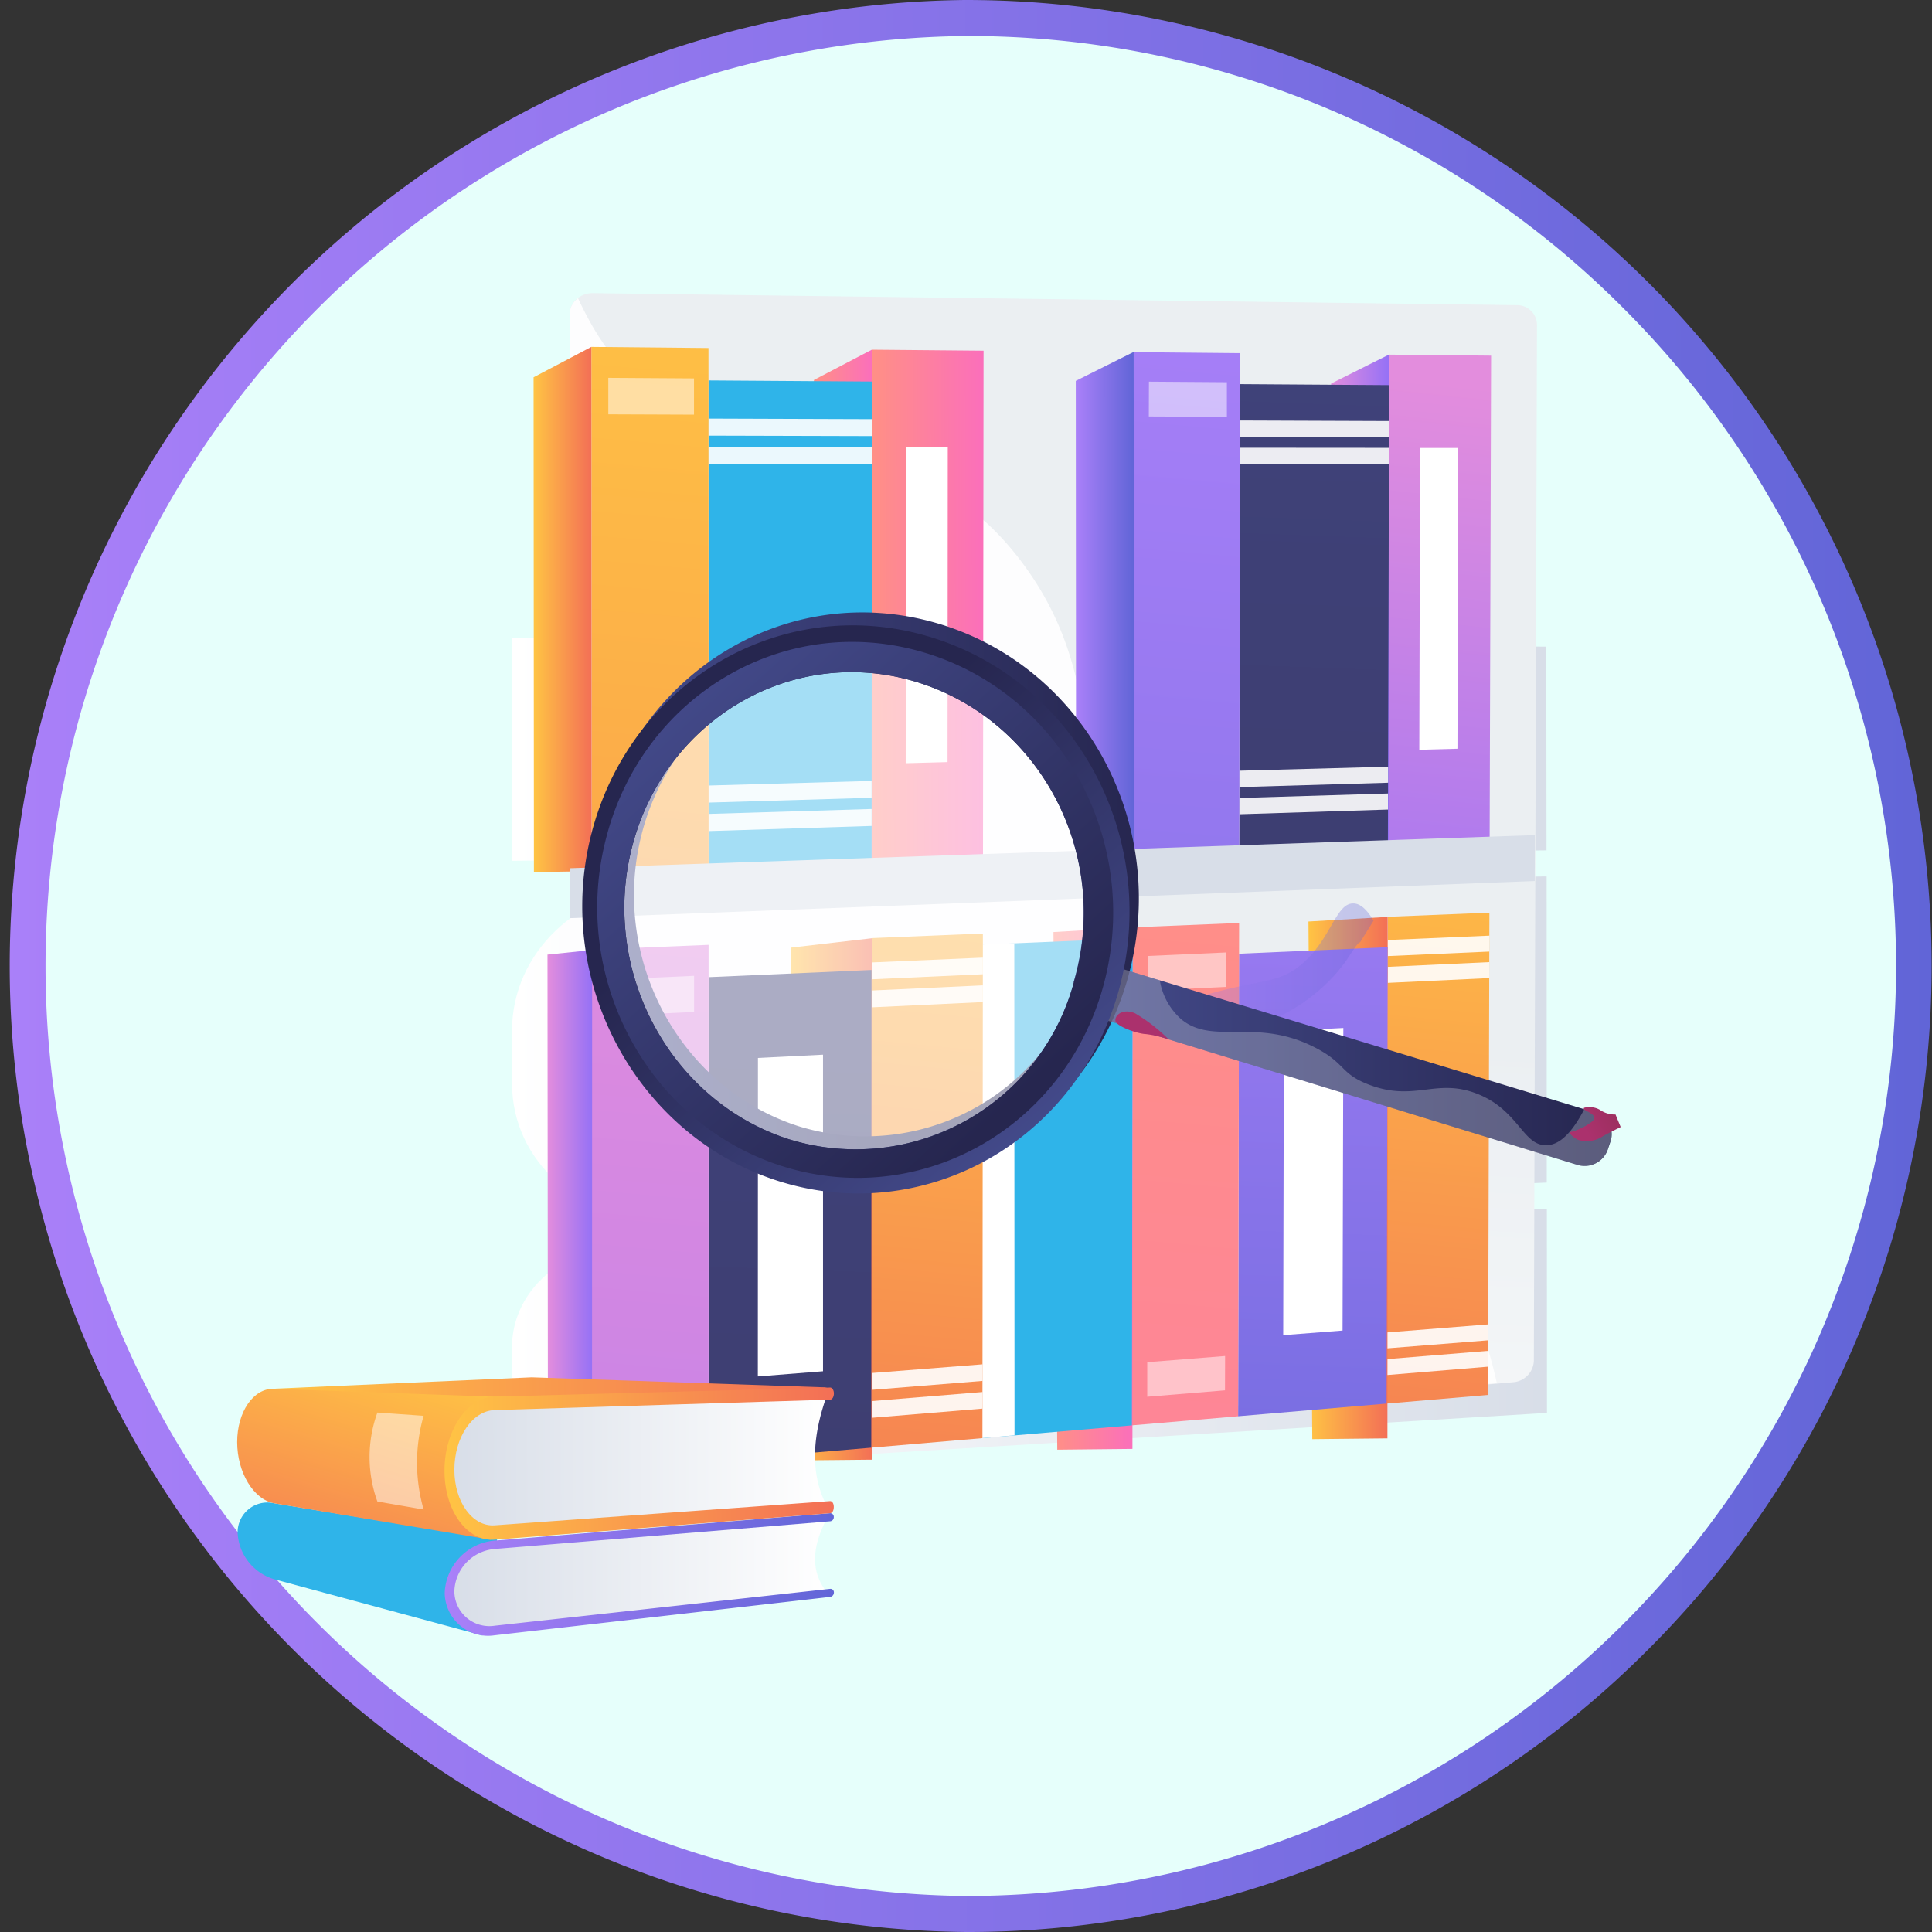 <svg xmlns="http://www.w3.org/2000/svg" xmlns:xlink="http://www.w3.org/1999/xlink" viewBox="0 0 172.21 172.21"><rect x="0" y="0" width="172.21" height="172.21" fill="#333333" stroke="none"/><defs><style>.cls-1{isolation:isolate;}.cls-2{fill:#e6fffb;}.cls-3{fill:url(#linear-gradient);}.cls-4{fill:url(#linear-gradient-2);}.cls-5{fill:url(#linear-gradient-3);}.cls-6{fill:url(#linear-gradient-4);}.cls-7{fill:url(#linear-gradient-5);}.cls-10,.cls-12,.cls-17,.cls-45,.cls-8{fill:#fff;}.cls-15,.cls-8{opacity:0.9;}.cls-12,.cls-15,.cls-17,.cls-8,.cls-9{mix-blend-mode:soft-light;}.cls-17,.cls-9{opacity:0.5;}.cls-11{fill:url(#linear-gradient-6);}.cls-13{fill:url(#linear-gradient-7);}.cls-14{fill:#2fb4e9;}.cls-16{fill:url(#linear-gradient-8);}.cls-18{fill:url(#linear-gradient-9);}.cls-19{fill:url(#linear-gradient-10);}.cls-20{fill:url(#linear-gradient-11);}.cls-21{fill:url(#linear-gradient-12);}.cls-22{fill:url(#linear-gradient-13);}.cls-23{fill:url(#linear-gradient-14);}.cls-24,.cls-44{fill:#d8dee8;}.cls-25{fill:url(#linear-gradient-15);}.cls-26{fill:url(#linear-gradient-16);}.cls-27{fill:url(#linear-gradient-17);}.cls-28{fill:url(#linear-gradient-18);}.cls-29{fill:url(#linear-gradient-19);}.cls-30{fill:url(#linear-gradient-20);}.cls-31{fill:url(#linear-gradient-21);}.cls-32{fill:url(#linear-gradient-22);}.cls-33{fill:url(#linear-gradient-23);}.cls-34{fill:url(#linear-gradient-24);}.cls-35{fill:url(#linear-gradient-25);}.cls-36{fill:url(#linear-gradient-26);}.cls-37{fill:url(#linear-gradient-27);}.cls-38{fill:url(#linear-gradient-28);}.cls-39{fill:url(#linear-gradient-29);}.cls-40{fill:url(#linear-gradient-30);}.cls-41,.cls-44{opacity:0.3;mix-blend-mode:multiply;}.cls-41{fill:url(#linear-gradient-31);}.cls-42{fill:url(#linear-gradient-32);}.cls-43{fill:url(#linear-gradient-33);}.cls-45{opacity:0.56;}.cls-46{fill:url(#linear-gradient-34);}.cls-47{fill:url(#linear-gradient-35);}.cls-48{fill:url(#linear-gradient-36);}.cls-49{fill:url(#linear-gradient-37);}</style><linearGradient id="linear-gradient" x1="1.29" y1="84.83" x2="173.5" y2="84.83" gradientTransform="translate(-1.36 1.34) rotate(-0.05)" gradientUnits="userSpaceOnUse"><stop offset="0" stop-color="#aa80f9"/><stop offset="1" stop-color="#6165d7"/></linearGradient><linearGradient id="linear-gradient-2" x1="-6405.86" y1="118.7" x2="-6313.64" y2="118.7" gradientTransform="matrix(-1, 0, 0, 1, -6268.08, 5.81)" gradientUnits="userSpaceOnUse"><stop offset="0" stop-color="#d8dee8"/><stop offset="1" stop-color="#fff"/></linearGradient><linearGradient id="linear-gradient-3" x1="-6405.86" y1="92.65" x2="-6313.64" y2="92.65" xlink:href="#linear-gradient-2"/><linearGradient id="linear-gradient-4" x1="-6405.86" y1="66.04" x2="-6313.63" y2="66.04" xlink:href="#linear-gradient-2"/><linearGradient id="linear-gradient-5" x1="97.74" y1="14.37" x2="90.67" y2="167.75" gradientTransform="translate(-1.36 1.34) rotate(-0.05)" gradientUnits="userSpaceOnUse"><stop offset="0.49" stop-color="#ebeff2"/><stop offset="1" stop-color="#fff"/></linearGradient><linearGradient id="linear-gradient-6" x1="78.99" y1="52.7" x2="89" y2="52.7" gradientTransform="translate(-1.36 1.34) rotate(-0.05)" gradientUnits="userSpaceOnUse"><stop offset="0" stop-color="#ff9085"/><stop offset="1" stop-color="#fb6fbb"/></linearGradient><linearGradient id="linear-gradient-7" x1="73.89" y1="52.78" x2="79.05" y2="52.78" xlink:href="#linear-gradient-6"/><linearGradient id="linear-gradient-8" x1="62.39" y1="17.75" x2="45.97" y2="201.48" gradientTransform="translate(-1.36 1.34) rotate(-0.05)" gradientUnits="userSpaceOnUse"><stop offset="0" stop-color="#ffc444"/><stop offset="1" stop-color="#f36f56"/></linearGradient><linearGradient id="linear-gradient-9" x1="48.89" y1="53.03" x2="54.05" y2="53.03" xlink:href="#linear-gradient-8"/><linearGradient id="linear-gradient-10" x1="131.69" y1="33.03" x2="124.89" y2="95.52" gradientTransform="translate(-1.36 1.34) rotate(-0.05)" gradientUnits="userSpaceOnUse"><stop offset="0" stop-color="#e38ddd"/><stop offset="1" stop-color="#9571f6"/></linearGradient><linearGradient id="linear-gradient-11" x1="119.98" y1="52.3" x2="125.14" y2="52.3" xlink:href="#linear-gradient-10"/><linearGradient id="linear-gradient-12" x1="120.21" y1="5.46" x2="116.33" y2="111.03" gradientTransform="translate(-1.36 1.34) rotate(-0.05)" gradientUnits="userSpaceOnUse"><stop offset="0" stop-color="#40447e"/><stop offset="1" stop-color="#3c3b6b"/></linearGradient><linearGradient id="linear-gradient-13" x1="110.06" y1="18.82" x2="94.4" y2="194.03" xlink:href="#linear-gradient"/><linearGradient id="linear-gradient-14" x1="97.22" y1="52.41" x2="102.38" y2="52.41" xlink:href="#linear-gradient"/><linearGradient id="linear-gradient-15" x1="132.72" y1="67.52" x2="125.35" y2="144.66" xlink:href="#linear-gradient-8"/><linearGradient id="linear-gradient-16" x1="117.92" y1="103.76" x2="124.98" y2="103.76" xlink:href="#linear-gradient-8"/><linearGradient id="linear-gradient-17" x1="120.08" y1="55.23" x2="116.16" y2="162.05" xlink:href="#linear-gradient"/><linearGradient id="linear-gradient-18" x1="109.95" y1="69.54" x2="94.19" y2="245.85" xlink:href="#linear-gradient-6"/><linearGradient id="linear-gradient-19" x1="95.19" y1="104.68" x2="102.25" y2="104.68" xlink:href="#linear-gradient-6"/><linearGradient id="linear-gradient-20" x1="87.34" y1="68.73" x2="79.61" y2="149.56" xlink:href="#linear-gradient-8"/><linearGradient id="linear-gradient-21" x1="71.77" y1="105.62" x2="79.03" y2="105.62" xlink:href="#linear-gradient-8"/><linearGradient id="linear-gradient-22" x1="73.55" y1="55.86" x2="69.44" y2="167.85" xlink:href="#linear-gradient-12"/><linearGradient id="linear-gradient-23" x1="62.38" y1="70.88" x2="45.85" y2="255.81" xlink:href="#linear-gradient-10"/><linearGradient id="linear-gradient-24" x1="50.1" y1="106.66" x2="54.08" y2="106.66" xlink:href="#linear-gradient-10"/><linearGradient id="linear-gradient-25" x1="25.81" y1="124.76" x2="74.98" y2="124.76" xlink:href="#linear-gradient-8"/><linearGradient id="linear-gradient-26" x1="41.7" y1="139.03" x2="75.01" y2="139.03" gradientTransform="translate(-1.36 1.34) rotate(-0.05)" xlink:href="#linear-gradient-2"/><linearGradient id="linear-gradient-27" x1="40.89" y1="139.04" x2="75.6" y2="139.04" xlink:href="#linear-gradient"/><linearGradient id="linear-gradient-28" x1="37.07" y1="119.67" x2="30.05" y2="143.34" xlink:href="#linear-gradient-8"/><linearGradient id="linear-gradient-29" x1="41.7" y1="129.07" x2="75.01" y2="129.07" gradientTransform="translate(-1.36 1.34) rotate(-0.05)" xlink:href="#linear-gradient-2"/><linearGradient id="linear-gradient-30" x1="40.89" y1="129.17" x2="75.6" y2="129.17" xlink:href="#linear-gradient-8"/><linearGradient id="linear-gradient-31" x1="105.16" y1="84.86" x2="123.73" y2="84.86" xlink:href="#linear-gradient"/><linearGradient id="linear-gradient-32" x1="97.65" y1="93.55" x2="144.93" y2="93.55" gradientTransform="translate(-1.36 1.34) rotate(-0.05)" gradientUnits="userSpaceOnUse"><stop offset="0" stop-color="#444b8c"/><stop offset="1" stop-color="#26264f"/></linearGradient><linearGradient id="linear-gradient-33" x1="54.05" y1="78.62" x2="102.83" y2="78.62" xlink:href="#linear-gradient-32"/><linearGradient id="linear-gradient-34" x1="95.36" y1="99.67" x2="70.98" y2="72.37" xlink:href="#linear-gradient-32"/><linearGradient id="linear-gradient-35" x1="59.39" y1="59.85" x2="92.45" y2="96.24" xlink:href="#linear-gradient-32"/><linearGradient id="linear-gradient-36" x1="142.5" y1="99.24" x2="151.67" y2="94.42" gradientTransform="translate(-1.36 1.34) rotate(-0.05)" gradientUnits="userSpaceOnUse"><stop offset="0" stop-color="#ab316d"/><stop offset="1" stop-color="#792d3d"/></linearGradient><linearGradient id="linear-gradient-37" x1="4278.03" y1="-2277.46" x2="4283.06" y2="-2277.46" gradientTransform="matrix(0.86, 0.52, -0.52, 0.86, -4739.62, -174.71)" xlink:href="#linear-gradient-36"/></defs><g class="cls-1"><g id="Слой_2" data-name="Слой 2"><g id="Text"><circle class="cls-2" cx="86.1" cy="86.1" r="84.5" transform="translate(-35.67 86.1) rotate(-45)"/><path class="cls-3" d="M86.1,172.21A86.11,86.11,0,0,1,86,0h.08A86.1,86.1,0,0,1,147,146.94a85.56,85.56,0,0,1-60.86,25.27Zm0-169H86A82.9,82.9,0,0,0,86.1,169h.07a82.89,82.89,0,0,0,58.5-141.56A82.33,82.33,0,0,0,86.11,3.21Z"/><path class="cls-4" d="M137.89,125.94,54.64,131c-4.94.3-9-3.19-9-7.82v-3.13c0-4.62,4-8.54,9-8.75l83.24-3.56Z"/><path class="cls-5" d="M137.87,105.41l-78.8,3.17c-7.37.3-13.43-5.08-13.43-12V91.85c0-6.94,6-12.64,13.42-12.73l78.8-1Z"/><polygon class="cls-6" points="137.85 75.8 45.62 76.73 45.6 56.86 137.83 57.64 137.85 75.8"/><path class="cls-7" d="M137,29l-.28,92.32a2,2,0,0,1-1.76,1.88l-82,7a1.78,1.78,0,0,1-2.07-1.69L50.77,28a1.8,1.8,0,0,1,.72-1.42,2.18,2.18,0,0,1,1.36-.45L135.2,27.2A1.77,1.77,0,0,1,137,29Z"/><path class="cls-8" d="M133.42,123.28,53,130.16a1.84,1.84,0,0,1-2.13-1.69L50.77,28a1.82,1.82,0,0,1,.75-1.42c.27.59.57,1.18.88,1.76,9.06,16.94,27.14,5.61,39.06,22.29,9.33,13,2.1,25.57,12.63,40C112.4,102.08,119.83,98,127.4,109A42.82,42.82,0,0,1,133.42,123.28Z"/><g class="cls-9"><polygon class="cls-10" points="100.95 88.69 87.61 89.32 87.61 87.83 100.95 87.22 100.95 88.69"/><polygon class="cls-10" points="100.9 124.45 87.57 125.56 87.58 124.08 100.9 122.99 100.9 124.45"/></g><polygon class="cls-11" points="87.62 76.44 77.69 76.79 77.71 31.17 87.67 31.26 87.62 76.44"/><polygon class="cls-12" points="84.46 67.93 80.73 68.03 80.75 39.87 84.48 39.88 84.46 67.93"/><polygon class="cls-13" points="77.71 31.17 72.55 33.87 72.59 76.96 77.69 76.79 77.71 31.17"/><polygon class="cls-14" points="77.69 76.79 63.16 77.29 63.15 33.91 77.71 34.01 77.69 76.79"/><g class="cls-15"><polygon class="cls-10" points="77.71 38.87 63.15 38.83 63.15 37.31 77.71 37.36 77.71 38.87"/><polygon class="cls-10" points="77.71 41.38 63.15 41.38 63.15 39.85 77.71 39.87 77.71 41.38"/></g><g class="cls-15"><polygon class="cls-10" points="77.69 71.11 63.16 71.54 63.16 70.02 77.69 69.61 77.69 71.11"/><polygon class="cls-10" points="77.69 73.62 63.16 74.08 63.16 72.55 77.69 72.11 77.69 73.62"/></g><polygon class="cls-16" points="63.16 77.29 52.74 77.65 52.71 30.92 63.15 31.02 63.16 77.29"/><polygon class="cls-17" points="61.86 36.96 54.22 36.93 54.22 33.68 61.86 33.73 61.86 36.96"/><polygon class="cls-18" points="52.71 30.92 47.56 33.63 47.59 77.74 52.74 77.65 52.71 30.92"/><polygon class="cls-19" points="132.78 74.88 123.71 75.19 123.82 31.61 132.91 31.7 132.78 74.88"/><polygon class="cls-12" points="129.91 66.74 126.51 66.83 126.58 39.93 129.98 39.93 129.91 66.74"/><polygon class="cls-20" points="123.8 31.61 118.65 34.19 118.68 75.47 123.83 75.19 123.8 31.61"/><polygon class="cls-21" points="123.71 75.19 110.46 75.65 110.54 34.24 123.82 34.33 123.71 75.19"/><g class="cls-15"><polygon class="cls-10" points="123.81 38.97 110.53 38.94 110.54 37.48 123.81 37.53 123.81 38.97"/><polygon class="cls-10" points="123.8 41.36 110.53 41.37 110.53 39.91 123.8 39.92 123.8 41.36"/></g><g class="cls-15"><polygon class="cls-10" points="123.73 69.77 110.47 70.16 110.47 68.7 123.73 68.34 123.73 69.77"/><polygon class="cls-10" points="123.72 72.16 110.47 72.58 110.47 71.13 123.72 70.73 123.72 72.16"/></g><polygon class="cls-22" points="110.46 75.65 100.97 75.98 101.04 31.39 110.55 31.48 110.46 75.65"/><polygon class="cls-17" points="109.36 37.15 102.4 37.12 102.41 34.02 109.36 34.07 109.36 37.15"/><polygon class="cls-23" points="101.05 31.37 95.89 33.95 95.92 75.98 101.07 75.89 101.05 31.37"/><polygon class="cls-24" points="136.8 78.53 50.81 81.84 50.81 77.39 136.81 74.44 136.8 78.53"/><polygon class="cls-25" points="132.64 124.34 123.59 125.11 123.7 81.72 132.76 81.35 132.64 124.34"/><g class="cls-15"><polygon class="cls-10" points="132.75 84.82 123.69 85.22 123.69 83.79 132.76 83.4 132.75 84.82"/><polygon class="cls-10" points="132.75 87.18 123.68 87.61 123.69 86.18 132.75 85.76 132.75 87.18"/></g><g class="cls-15"><polygon class="cls-10" points="132.65 119.47 123.6 120.19 123.6 118.77 132.66 118.05 132.65 119.47"/><polygon class="cls-10" points="132.65 121.82 123.59 122.57 123.6 121.15 132.65 120.41 132.65 121.82"/></g><polygon class="cls-26" points="123.69 81.73 116.63 82.14 116.97 128.28 123.67 128.21 123.69 81.73"/><polygon class="cls-27" points="123.59 125.11 110.36 126.24 110.44 85.01 123.69 84.43 123.59 125.11"/><polygon class="cls-12" points="119.67 118.6 114.38 119.01 114.44 91.9 119.74 91.63 119.67 118.6"/><polygon class="cls-28" points="110.36 126.24 100.89 127.05 100.96 82.66 110.45 82.27 110.36 126.24"/><polygon class="cls-17" points="109.26 87.97 102.32 88.3 102.32 85.21 109.27 84.9 109.26 87.97"/><polygon class="cls-17" points="109.19 123.93 102.26 124.5 102.26 121.42 109.2 120.87 109.19 123.93"/><polygon class="cls-29" points="100.96 82.67 93.9 83.08 94.24 129.22 100.94 129.15 100.96 82.67"/><polygon class="cls-14" points="100.89 127.05 87.57 128.19 87.61 84.2 100.96 83.64 100.89 127.05"/><polygon class="cls-12" points="90.43 127.94 87.51 128.19 87.49 84.19 90.41 84.08 90.43 127.94"/><polygon class="cls-30" points="87.57 128.19 77.66 129.04 77.69 83.62 87.61 83.21 87.57 128.19"/><g class="cls-15"><polygon class="cls-10" points="87.61 86.84 77.68 87.29 77.68 85.79 87.61 85.36 87.61 86.84"/><polygon class="cls-10" points="87.61 89.32 77.68 89.79 77.68 88.29 87.61 87.83 87.61 89.32"/></g><g class="cls-15"><polygon class="cls-10" points="87.58 123.09 77.66 123.89 77.66 122.39 87.58 121.61 87.58 123.09"/><polygon class="cls-10" points="87.57 125.56 77.66 126.38 77.66 124.89 87.58 124.08 87.57 125.56"/></g><polygon class="cls-31" points="77.73 83.63 70.48 84.47 70.52 130.18 77.72 130.11 77.73 83.63"/><polygon class="cls-32" points="77.66 129.04 63.16 130.28 63.16 87.1 77.68 86.46 77.66 129.04"/><polygon class="cls-12" points="73.36 122.23 67.55 122.69 67.56 94.3 73.36 94.01 73.36 122.23"/><polygon class="cls-33" points="63.16 130.28 52.77 131.16 52.74 84.65 63.16 84.22 63.16 130.28"/><polygon class="cls-17" points="61.87 90.2 54.25 90.56 54.24 87.32 61.87 86.98 61.87 90.2"/><polygon class="cls-17" points="61.87 127.86 54.26 128.49 54.26 125.26 61.87 124.65 61.87 127.86"/><polygon class="cls-34" points="52.78 84.68 48.8 85.09 48.84 131.23 52.77 131.16 52.78 84.68"/><polygon class="cls-35" points="24.55 123.78 47.39 122.77 73.72 123.67 47.75 129.37 24.55 123.78"/><path class="cls-14" d="M43,145.78l-18.51-5a4.56,4.56,0,0,1-3.31-4.13v0A2.66,2.66,0,0,1,24.46,134l19.85,3.23Z"/><path class="cls-36" d="M73.76,142l-29.9,3.37a3,3,0,0,1-3.41-2.92v-1.24a3.71,3.71,0,0,1,3.41-3.57l29.9-2.41C72.44,137.71,72.13,140,73.76,142Z"/><path class="cls-37" d="M74,142.34l-29.9,3.42A3.87,3.87,0,0,1,39.64,142v0a4.87,4.87,0,0,1,4.47-4.68L74,134.88a.32.32,0,0,1,.32.34.36.36,0,0,1-.32.38l-29.91,2.47a3.91,3.91,0,0,0-3.59,3.76v0a3.12,3.12,0,0,0,3.59,3.08L74,141.62a.31.31,0,0,1,.33.33A.39.39,0,0,1,74,142.34Z"/><path class="cls-38" d="M43.74,137.24,24.46,134c-1.87-.33-3.32-2.77-3.32-5.46v0c0-2.68,1.44-4.82,3.31-4.75l20.46.74Z"/><path class="cls-39" d="M73.76,134.36l-28.23,2.15A4.6,4.6,0,0,1,40.44,132v-1.86a5.21,5.21,0,0,1,5.08-5.1l28.23-.79C72.43,127.89,72.13,131.34,73.76,134.36Z"/><path class="cls-40" d="M74,134.88l-29.91,2.36c-2.44.19-4.47-2.56-4.47-6.14v0c0-3.58,2-6.55,4.46-6.61L74,123.68c.18,0,.33.23.33.53s-.15.55-.33.55l-29.91.93c-2,.06-3.59,2.45-3.59,5.32v0c0,2.88,1.63,5.1,3.6,4.95L74,133.8c.18,0,.32.22.32.52S74.2,134.87,74,134.88Z"/><path class="cls-17" d="M37.76,134.55l-4.12-.71a11.61,11.61,0,0,1,0-7.93l4.12.29A15.16,15.16,0,0,0,37.76,134.55Z"/><path class="cls-41" d="M109.59,88.12c3.33-.76,4.65-.73,6.3-2.06,2.74-2.21,3.15-5.57,4.74-5.53.75,0,1.36.79,1.8,1.54L121.23,84a.08.08,0,0,0,0,0c-.14-.07-.69.81-1.18,1.54-2.53,3.69-7.84,7-12.44,6.1a8.07,8.07,0,0,1-3.72-1.81A55.27,55.27,0,0,1,109.59,88.12Z"/><path class="cls-42" d="M143.31,102.47l.23-.69a2,2,0,0,0-1.38-2.62L97.71,85.66l-1.35,4.59,44.23,13.58A2.19,2.19,0,0,0,143.31,102.47Z"/><path class="cls-43" d="M53.55,73.26c3.38-13.42,16.69-21.52,29.86-17.74,13.41,3.84,21.1,18.37,17,32.07-4,13.37-17.61,20.6-30.34,16.48C57.6,100,50.24,86.38,53.55,73.26Zm43,13.14C99.94,74.94,93.5,62.81,82.3,59.56c-11-3.2-22.23,3.54-25.11,14.81-2.82,11.06,3.38,22.58,13.94,26A20.14,20.14,0,0,0,96.58,86.4Z"/><path class="cls-44" d="M97.71,85.66l5.67,1.72a5.88,5.88,0,0,0,1.91,3.47c2.86,2.37,6.68-.22,12,2.56,2.67,1.39,2.17,2.28,4.68,3.25,4.14,1.61,6-.62,9.71.84s4.08,4.68,6.19,4.57c.9,0,2.05-.71,3.34-3.19l.93.28a2,2,0,0,1,1.38,2.62l-.23.69a2.19,2.19,0,0,1-2.72,1.36L96.36,90.25Z"/><path class="cls-45" d="M70.09,102.17C81.18,105.73,93,99.4,96.43,87.77,99.91,75.9,93.25,63.33,81.64,60c-11.42-3.3-23,3.69-26,15.35C52.75,86.76,59.16,98.67,70.09,102.17Z"/><path class="cls-46" d="M52.69,74.41C56.07,61,69.38,52.89,82.55,56.67,96,60.52,103.65,75,99.59,88.74c-4,13.37-17.61,20.6-30.34,16.49C56.74,101.18,49.38,87.53,52.69,74.41Zm43,13.15C99.08,76.09,92.64,64,81.44,60.71c-11-3.2-22.23,3.54-25.11,14.82-2.82,11,3.38,22.57,13.94,26A20.15,20.15,0,0,0,95.72,87.56Z"/><path class="cls-47" d="M54,74.81C57.18,62.14,69.75,54.52,82.16,58.1,94.78,61.74,102,75.41,98.22,88.32c-3.73,12.62-16.58,19.46-28.61,15.59C57.78,100.09,50.83,87.2,54,74.81ZM95.72,87.56C99.08,76.09,92.64,64,81.44,60.71c-11-3.2-22.23,3.54-25.11,14.82-2.82,11,3.38,22.57,13.94,26A20.15,20.15,0,0,0,95.72,87.56Z"/><path class="cls-48" d="M144.46,100.46,144,99.34a2.29,2.29,0,0,1-1.34-.38,1.69,1.69,0,0,0-1.08-.26c-.17,0-.8,0-.08.37s.73.6.42.89a5.3,5.3,0,0,1-1.87.93c-.41,0,.34.67.76.75a2.59,2.59,0,0,0,2-.32C143.08,101.14,144.46,100.46,144.46,100.46Z"/><path class="cls-49" d="M104.17,92.65a14.84,14.84,0,0,0-3-2.33c-1.12-.48-1.84.21-1.74.69s1.95,1.13,2.68,1.16A9.41,9.41,0,0,1,104.17,92.65Z"/></g></g></g></svg>